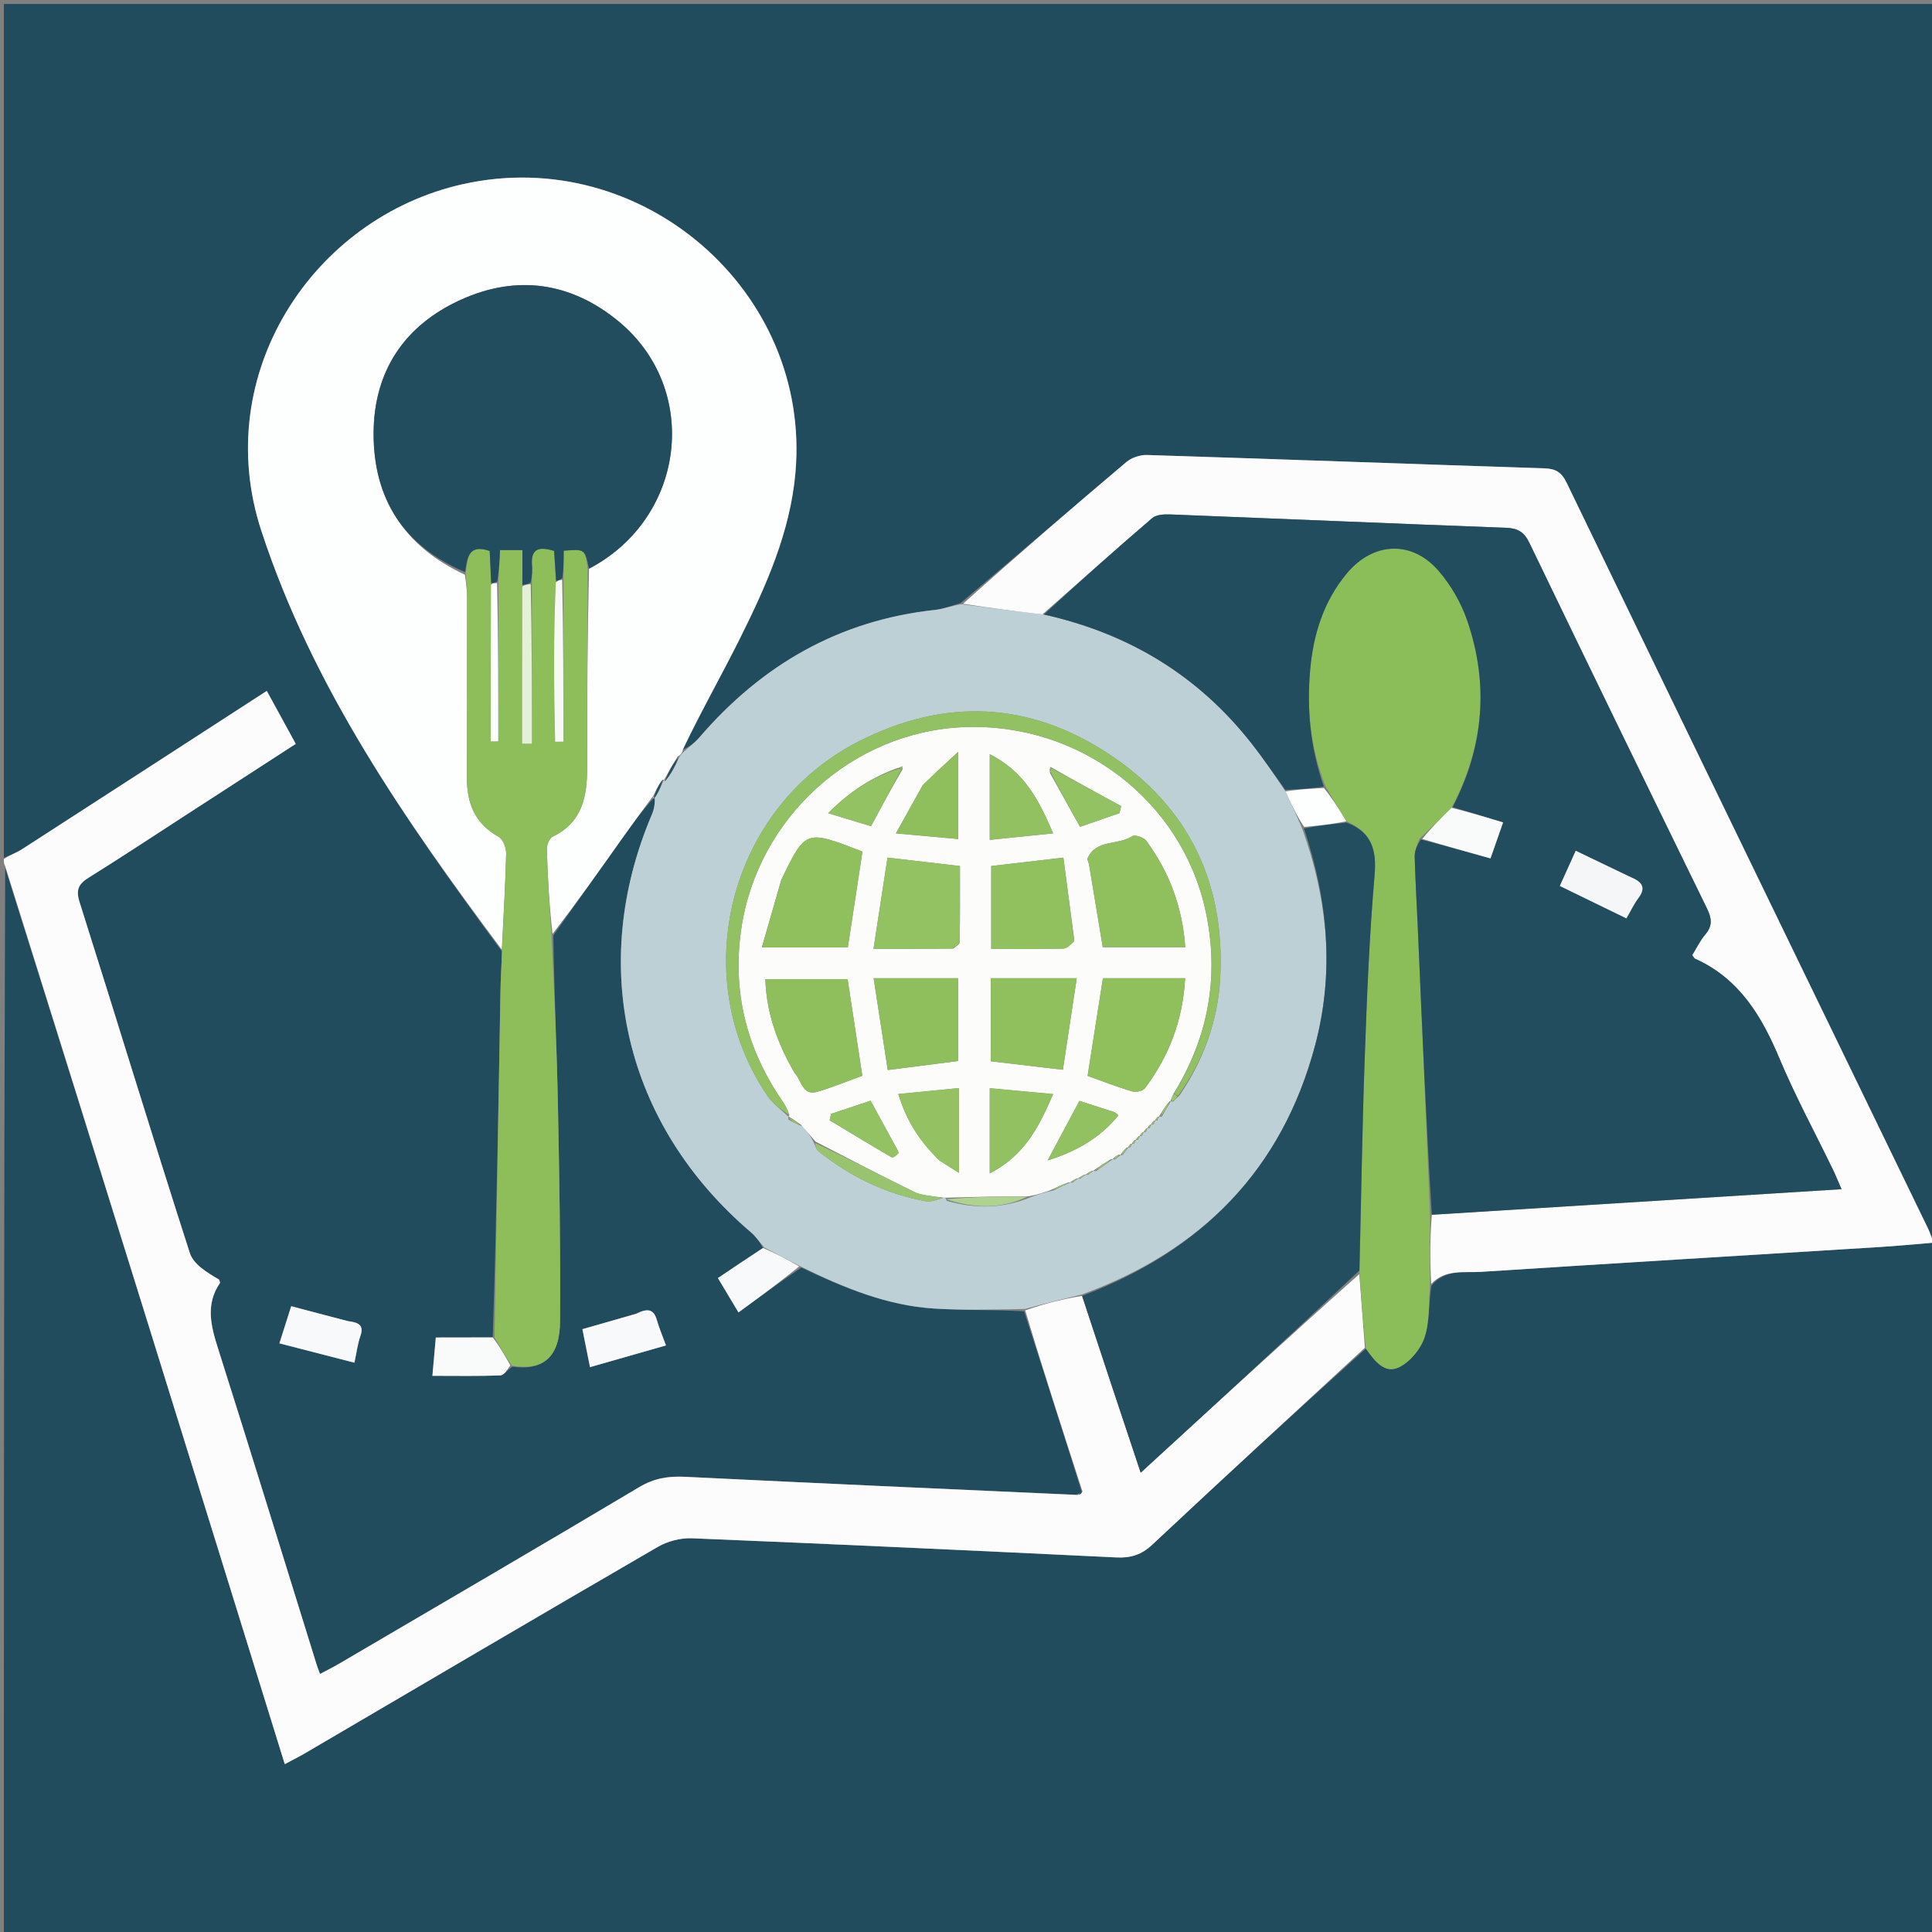 <svg version="1.1" id="Layer_1" xmlns="http://www.w3.org/2000/svg" xmlns:xlink="http://www.w3.org/1999/xlink" x="0px" y="0px"
	 width="100%" viewBox="0 0 500 500" enable-background="new 0 0 500 500" xml:space="preserve">
<rect x="0" y="0" width="500" height="500" fill="#808080" stroke="none"/>
<path fill="#214C5E" opacity="1" stroke="none" 
	d="
M1,222 
	C1,148.349 1,74.698 1,1.024 
	C167.615,1.024 334.23,1.024 500.922,1.024 
	C500.922,167.579 500.922,334.158 500.922,500.869 
	C334.457,500.869 167.914,500.869 1,500.869 
	C1,408.977 1,316.954 1.341,224.62 
	C25.634,301.555 49.586,378.799 73.699,456.562 
	C75.815,455.427 77.406,454.639 78.934,453.743 
	C109.356,435.915 139.74,418.021 170.243,400.332 
	C172.789,398.855 176.155,397.986 179.088,398.106 
	C215.712,399.604 252.328,401.301 288.94,403.065 
	C292.653,403.244 295.426,402.378 298.237,399.741 
	C316.465,382.644 334.881,365.747 353.492,349.013 
	C355.762,352.235 358.369,355.634 362.048,353.856 
	C364.901,352.477 367.65,349.169 368.666,346.125 
	C370.04,342.01 369.71,337.326 370.436,332.738 
	C374.057,328.373 378.908,329.436 383.22,329.158 
	C417.634,326.939 452.057,324.872 486.476,322.73 
	C491.005,322.448 495.525,322.006 500.427,321.607 
	C499.763,319.929 499.411,318.84 498.916,317.82 
	C467.734,253.509 436.522,189.211 405.409,124.867 
	C404.131,122.223 402.574,121.301 399.736,121.208 
	C365.429,120.09 331.127,118.833 296.819,117.751 
	C295.043,117.695 292.843,118.445 291.489,119.588 
	C277.237,131.618 263.117,143.805 248.597,156.077 
	C246.184,156.762 244.165,157.608 242.08,157.832 
	C217.192,160.498 197.155,172.057 180.996,190.853 
	C179.849,192.187 178.396,193.257 176.701,194.022 
	C181.354,184.234 186.623,174.99 191.371,165.485 
	C198.222,151.77 204.534,137.694 205.869,122.232 
	C209.927,75.223 165.923,37.339 119.757,47.668 
	C80.944,56.351 54.38,96.877 67.623,137.338 
	C80.85,177.751 104.745,212.132 129.909,246.233 
	C129.804,249.849 129.584,252.993 129.528,256.141 
	C128.997,286.124 128.494,316.108 127.518,346.117 
	C122.418,346.142 117.782,346.142 112.786,346.142 
	C112.51,349.252 112.24,352.295 111.905,356.065 
	C118.26,356.065 123.89,356.177 129.507,355.955 
	C130.447,355.918 131.33,354.436 132.651,353.702 
	C140.698,354.814 144.889,351.134 144.951,341.898 
	C145.077,323.139 144.762,304.373 144.385,285.614 
	C144.096,271.178 143.434,256.75 143.198,242.082 
	C149.362,233.482 155.251,225.108 161.173,216.757 
	C163.718,213.169 166.328,209.627 169.414,206.266 
	C169.534,207.882 169.309,209.365 168.74,210.702 
	C152.001,250.027 161.712,291.062 194.333,318.912 
	C195.645,320.032 196.641,321.522 197.471,322.969 
	C193.479,325.58 189.801,328.061 185.795,330.764 
	C187.467,333.557 189.113,336.307 191.117,339.655 
	C196.729,335.553 201.875,331.791 207.383,328.051 
	C218.516,333.345 229.575,337.865 241.685,338.645 
	C249.43,339.144 257.223,338.911 265.051,339.378 
	C270.121,355.164 275.133,370.578 279.937,386.092 
	C279.459,386.35 279.221,386.545 278.566,386.839 
	C244.501,385.35 210.882,383.839 177.269,382.196 
	C173.002,381.987 169.303,382.56 165.476,384.841 
	C139.614,400.248 113.607,415.41 87.639,430.639 
	C86.133,431.522 84.559,432.29 82.818,433.218 
	C82.412,432.109 82.165,431.512 81.974,430.898 
	C73.486,403.606 65.094,376.284 56.447,349.043 
	C54.584,343.174 53.128,337.633 56.911,332.053 
	C57.027,331.881 56.772,331.458 56.69,331.153 
	C53.599,329.339 50.07,327.218 49.121,324.267 
	C39.4,294.055 30.163,263.686 20.584,233.427 
	C19.541,230.132 20.42,228.711 23.062,227.065 
	C31.394,221.875 39.58,216.45 47.821,211.115 
	C57.298,204.979 66.775,198.841 76.542,192.516 
	C73.951,187.777 71.532,183.352 69.044,178.803 
	C47.582,192.697 26.642,206.27 5.671,219.793 
	C4.236,220.719 2.562,221.273 1,222 
M89.699,341.843 
	C85.054,340.611 80.409,339.379 75.362,338.04 
	C74.367,341.174 73.398,344.225 72.308,347.659 
	C79.068,349.402 85.265,351 91.725,352.666 
	C92.315,349.936 92.562,347.773 93.268,345.772 
	C94.279,342.91 92.766,342.242 89.699,341.843 
M164.386,340.07 
	C159.97,341.336 155.555,342.602 150.724,343.987 
	C151.351,347.119 151.946,350.099 152.689,353.815 
	C159.532,351.861 165.785,350.075 172.355,348.198 
	C171.399,345.568 170.557,343.621 169.987,341.598 
	C169.152,338.641 167.425,338.608 164.386,340.07 
z"/>
<path fill="#FCFCFD" opacity="1" stroke="none" 
	d="
M280.146,385.992 
	C275.133,370.578 270.121,355.164 265.332,339.13 
	C270.369,337.341 275.182,336.171 280.038,335.375 
	C285.079,350.742 290.078,365.734 295.212,381.133 
	C314.455,363.489 333.104,346.39 351.791,329.737 
	C352.298,336.384 352.767,342.585 353.236,348.785 
	C334.881,365.747 316.465,382.644 298.237,399.741 
	C295.426,402.378 292.653,403.244 288.94,403.065 
	C252.328,401.301 215.712,399.604 179.088,398.106 
	C176.155,397.986 172.789,398.855 170.243,400.332 
	C139.74,418.021 109.356,435.915 78.934,453.743 
	C77.406,454.639 75.815,455.427 73.699,456.562 
	C49.586,378.799 25.634,301.555 1.341,224.155 
	C1,223.556 1,223.111 1,222.333 
	C2.562,221.273 4.236,220.719 5.671,219.793 
	C26.642,206.27 47.582,192.697 69.044,178.803 
	C71.532,183.352 73.951,187.777 76.542,192.516 
	C66.775,198.841 57.298,204.979 47.821,211.115 
	C39.58,216.45 31.394,221.875 23.062,227.065 
	C20.42,228.711 19.541,230.132 20.584,233.427 
	C30.163,263.686 39.4,294.055 49.121,324.267 
	C50.07,327.218 53.599,329.339 56.69,331.153 
	C56.772,331.458 57.027,331.881 56.911,332.053 
	C53.128,337.633 54.584,343.174 56.447,349.043 
	C65.094,376.284 73.486,403.606 81.974,430.898 
	C82.165,431.512 82.412,432.109 82.818,433.218 
	C84.559,432.29 86.133,431.522 87.639,430.639 
	C113.607,415.41 139.614,400.248 165.476,384.841 
	C169.303,382.56 173.002,381.987 177.269,382.196 
	C210.882,383.839 244.501,385.35 278.889,386.892 
	C279.822,386.586 279.984,386.289 280.146,385.992 
z"/>
<path fill="#BDD0D5" opacity="1" stroke="none" 
	d="
M279.995,335.001 
	C275.182,336.171 270.369,337.341 265.275,338.758 
	C257.223,338.911 249.43,339.144 241.685,338.645 
	C229.575,337.865 218.516,333.345 207.209,327.757 
	C203.709,325.909 200.747,324.375 197.784,322.841 
	C196.641,321.522 195.645,320.032 194.333,318.912 
	C161.712,291.062 152.001,250.027 168.74,210.702 
	C169.309,209.365 169.534,207.882 169.441,206.328 
	C168.961,206.19 168.901,206.316 169.183,206.761 
	C170.243,205.443 171.022,203.681 171.799,201.879 
	C171.797,201.84 171.873,201.822 172.117,202.172 
	C173.542,200.452 174.724,198.381 175.724,196.117 
	C176.055,195.432 176.57,194.941 177.085,194.45 
	C178.396,193.257 179.849,192.187 180.996,190.853 
	C197.155,172.057 217.192,160.498 242.08,157.832 
	C244.165,157.608 246.184,156.762 248.882,156.375 
	C256.276,157.372 263.021,158.197 270.168,159.041 
	C292.246,163.957 310.16,174.899 323.921,192.424 
	C326.971,196.308 329.74,200.413 332.695,204.835 
	C334.182,208.18 335.611,211.105 337.003,214.415 
	C343.701,233.05 345.371,251.679 340.343,270.567 
	C331.773,302.766 310.967,323.69 279.995,335.001 
M299.526,289.945 
	C299.674,289.608 299.822,289.271 299.991,288.995 
	C299.991,288.995 299.934,288.966 300.654,288.999 
	C301.42,287.647 302.186,286.295 302.989,285.005 
	C302.989,285.005 302.938,284.953 303.535,285.127 
	C303.989,284.734 304.443,284.34 305.324,283.409 
	C311.531,274.235 315.209,264.054 315.794,253.077 
	C317.104,228.486 307.599,208.764 287.039,195.174 
	C266.28,181.454 244.307,180.595 222.153,191.917 
	C188.683,209.023 177.547,252.682 198.643,283.648 
	C200.039,285.698 202.253,287.192 204.021,288.996 
	C204.021,288.996 204.06,288.921 203.987,289.705 
	C205.011,290.284 206.034,290.863 207.67,291.482 
	C208.805,292.805 209.941,294.127 210.83,296.193 
	C211.128,296.766 211.284,297.515 211.745,297.885 
	C219.993,304.51 229.268,309.011 239.7,310.898 
	C241.108,311.153 242.712,310.325 244.49,309.924 
	C244.49,309.924 244.761,309.964 245.001,310.77 
	C252.174,312.81 259.268,312.913 266.892,309.776 
	C268.574,309.174 270.257,308.573 272.693,308.058 
	C274.131,307.351 275.568,306.644 277,306 
	C277,306 276.94,305.978 277.601,306.067 
	C278.071,305.692 278.542,305.317 279.004,305.007 
	C279.004,305.007 278.941,304.989 279.6,305.034 
	C280.072,304.671 280.543,304.307 281.005,304.008 
	C281.005,304.008 280.942,303.991 281.6,304.042 
	C282.068,303.673 282.536,303.305 282.999,302.999 
	C282.999,302.999 282.94,302.976 283.673,303.089 
	C285.107,302.036 286.541,300.984 287.997,299.992 
	C287.997,299.992 287.941,299.961 288.577,300.076 
	C289.048,299.691 289.519,299.305 289.988,298.986 
	C289.988,298.986 289.925,298.966 290.58,298.898 
	C291.042,298.243 291.505,297.589 291.995,296.991 
	C291.995,296.991 291.934,296.972 292.526,296.942 
	C292.674,296.606 292.821,296.271 292.994,295.993 
	C292.994,295.993 292.935,295.968 293.535,295.955 
	C293.684,295.615 293.833,295.275 293.996,294.996 
	C293.996,294.996 293.936,294.983 294.532,294.952 
	C294.683,294.613 294.834,294.275 294.997,293.997 
	C294.997,293.997 294.936,293.984 295.536,293.958 
	C295.685,293.618 295.834,293.277 295.996,292.996 
	C295.996,292.996 295.936,292.983 296.538,292.963 
	C296.686,292.621 296.834,292.278 296.996,291.996 
	C296.996,291.996 296.936,291.983 297.537,291.963 
	C297.685,291.62 297.832,291.278 297.995,290.995 
	C297.995,290.995 297.936,290.98 298.537,290.97 
	C298.681,290.625 298.825,290.28 298.993,289.994 
	C298.993,289.994 298.934,289.97 299.526,289.945 
z"/>
<path fill="#FDFEFE" opacity="1" stroke="none" 
	d="
M176.701,194.022 
	C176.57,194.941 176.055,195.432 175.405,195.775 
	C174.137,197.691 173.005,199.757 171.873,201.822 
	C171.873,201.822 171.797,201.84 171.433,201.807 
	C170.347,203.288 169.624,204.802 168.901,206.316 
	C168.901,206.316 168.961,206.19 168.935,206.127 
	C166.328,209.627 163.718,213.169 161.173,216.757 
	C155.251,225.108 149.362,233.482 142.987,241.7 
	C142.157,234.269 141.728,226.986 141.52,219.696 
	C141.489,218.614 142.219,216.915 143.08,216.498 
	C150.776,212.773 151.964,206.037 151.955,198.527 
	C151.936,181.441 152.042,164.355 152.44,147.18 
	C177.53,134.015 181.418,100.637 159.968,83.065 
	C147.727,73.038 133.746,71.012 119.279,77.57 
	C104.63,84.211 96.709,96.091 96.686,112.226 
	C96.662,129.068 104.527,141.393 120.318,148.738 
	C120.624,150.893 120.874,152.695 120.876,154.498 
	C120.893,170.088 120.891,185.679 120.839,201.269 
	C120.816,207.89 122.91,213.186 129.068,216.577 
	C130.199,217.2 131.034,219.448 130.998,220.922 
	C130.792,229.206 130.278,237.484 129.869,245.763 
	C104.745,212.132 80.85,177.751 67.623,137.338 
	C54.38,96.877 80.944,56.351 119.757,47.668 
	C165.923,37.339 209.927,75.223 205.869,122.232 
	C204.534,137.694 198.222,151.77 191.371,165.485 
	C186.623,174.99 181.354,184.234 176.701,194.022 
z"/>
<path fill="#FCFCFD" opacity="1" stroke="none" 
	d="
M269.766,159.023 
	C263.021,158.197 256.276,157.372 249.246,156.248 
	C263.117,143.805 277.237,131.618 291.489,119.588 
	C292.843,118.445 295.043,117.695 296.819,117.751 
	C331.127,118.833 365.429,120.09 399.736,121.208 
	C402.574,121.301 404.131,122.223 405.409,124.867 
	C436.522,189.211 467.734,253.509 498.916,317.82 
	C499.411,318.84 499.763,319.929 500.427,321.607 
	C495.525,322.006 491.005,322.448 486.476,322.73 
	C452.057,324.872 417.634,326.939 383.22,329.158 
	C378.908,329.436 374.057,328.373 370.398,332.278 
	C370.058,326.119 370.081,320.271 370.557,314.379 
	C405.999,312.154 440.987,309.973 476.584,307.754 
	C475.657,305.634 475.06,304.134 474.358,302.686 
	C469.722,293.114 464.633,283.734 460.526,273.941 
	C455.902,262.913 450.102,253.245 438.692,248.117 
	C438.427,247.998 438.276,247.623 437.935,247.197 
	C439.031,245.432 439.969,243.442 441.344,241.824 
	C443.267,239.561 442.989,237.609 441.755,235.084 
	C426.351,203.583 411.018,172.046 395.791,140.458 
	C394.442,137.66 392.783,136.704 389.739,136.591 
	C360.772,135.514 331.812,134.261 302.847,133.134 
	C301.287,133.074 299.254,133.175 298.196,134.081 
	C288.623,142.283 279.219,150.682 269.766,159.023 
z"/>
<path fill="#8BBD58" opacity="1" stroke="none" 
	d="
M370.103,314.423 
	C370.081,320.271 370.058,326.119 370.073,332.426 
	C369.71,337.326 370.04,342.01 368.666,346.125 
	C367.65,349.169 364.901,352.477 362.048,353.856 
	C358.369,355.634 355.762,352.235 353.492,349.013 
	C352.767,342.585 352.298,336.384 351.846,329.254 
	C352.281,310.343 352.529,292.356 353.17,274.383 
	C353.739,258.411 354.364,242.422 355.74,226.508 
	C356.319,219.809 354.902,215.342 348.419,212.546 
	C346.571,209.434 344.833,206.666 343.058,203.521 
	C339.085,193.518 338.159,183.445 339.084,173.229 
	C339.906,164.14 342.565,155.59 348.545,148.412 
	C355.355,140.237 365.354,139.708 372.296,147.728 
	C375.481,151.408 378.116,155.955 379.701,160.557 
	C385.397,177.097 384.011,193.302 375.66,209.064 
	C372.838,211.798 370.296,214.348 367.379,217.048 
	C366.692,218.724 366.076,220.261 366.119,221.778 
	C366.309,228.422 366.712,235.059 366.998,241.701 
	C368.042,265.941 369.069,290.183 370.103,314.423 
z"/>
<path fill="#8DBE5A" opacity="1" stroke="none" 
	d="
M152.098,147.269 
	C152.042,164.355 151.936,181.441 151.955,198.527 
	C151.964,206.037 150.776,212.773 143.08,216.498 
	C142.219,216.915 141.489,218.614 141.52,219.696 
	C141.728,226.986 142.157,234.269 142.726,241.937 
	C143.434,256.75 144.096,271.178 144.385,285.614 
	C144.762,304.373 145.077,323.139 144.951,341.898 
	C144.889,351.134 140.698,354.814 132.495,353.43 
	C130.612,350.749 129.297,348.421 127.983,346.092 
	C128.494,316.108 128.997,286.124 129.528,256.141 
	C129.584,252.993 129.804,249.849 129.909,246.233 
	C130.278,237.484 130.792,229.206 130.998,220.922 
	C131.034,219.448 130.199,217.2 129.068,216.577 
	C122.91,213.186 120.816,207.89 120.839,201.269 
	C120.891,185.679 120.893,170.088 120.876,154.498 
	C120.874,152.695 120.624,150.893 120.533,148.403 
	C120.961,144.264 121.255,140.714 126.734,142.595 
	C126.861,145.282 126.994,148.068 127.065,151.33 
	C127.003,165.161 127.003,178.518 127.003,191.874 
	C127.652,191.867 128.301,191.859 128.95,191.852 
	C128.95,178.221 128.95,164.59 129.002,150.514 
	C129.17,147.516 129.287,144.963 129.407,142.355 
	C131.461,142.355 133.005,142.355 135.204,142.355 
	C135.204,145.56 135.204,148.456 135.161,151.795 
	C135.118,165.648 135.118,179.057 135.118,192.465 
	C135.964,192.464 136.81,192.463 137.657,192.461 
	C137.657,178.7 137.657,164.939 137.662,150.712 
	C137.68,148.937 137.799,147.619 137.688,146.321 
	C137.308,141.881 139.583,141.402 143.399,142.581 
	C143.575,145.167 143.75,147.746 143.849,150.706 
	C143.205,164.728 143.358,178.348 143.664,191.964 
	C144.378,191.956 145.091,191.948 145.805,191.94 
	C145.805,177.964 145.805,163.989 145.846,149.57 
	C145.886,146.904 145.886,144.681 145.886,142.525 
	C151.366,142.072 151.366,142.072 152.098,147.269 
z"/>
<path fill="#F7F9FA" opacity="1" stroke="none" 
	d="
M90.089,341.911 
	C92.766,342.242 94.279,342.91 93.268,345.772 
	C92.562,347.773 92.315,349.936 91.725,352.666 
	C85.265,351 79.068,349.402 72.308,347.659 
	C73.398,344.225 74.367,341.174 75.362,338.04 
	C80.409,339.379 85.054,340.611 90.089,341.911 
z"/>
<path fill="#F7F9FA" opacity="1" stroke="none" 
	d="
M164.772,339.963 
	C167.425,338.608 169.152,338.641 169.987,341.598 
	C170.557,343.621 171.399,345.568 172.355,348.198 
	C165.785,350.075 159.532,351.861 152.689,353.815 
	C151.946,350.099 151.351,347.119 150.724,343.987 
	C155.555,342.602 159.97,341.336 164.772,339.963 
z"/>
<path fill="#F7F9FA" opacity="1" stroke="none" 
	d="
M197.471,322.969 
	C200.747,324.375 203.709,325.909 206.847,327.736 
	C201.875,331.791 196.729,335.553 191.117,339.655 
	C189.113,336.307 187.467,333.557 185.795,330.764 
	C189.801,328.061 193.479,325.58 197.471,322.969 
z"/>
<path fill="#F9FBFA" opacity="1" stroke="none" 
	d="
M127.518,346.117 
	C129.297,348.421 130.612,350.749 132.082,353.35 
	C131.33,354.436 130.447,355.918 129.507,355.955 
	C123.89,356.177 118.26,356.065 111.905,356.065 
	C112.24,352.295 112.51,349.252 112.786,346.142 
	C117.782,346.142 122.418,346.142 127.518,346.117 
z"/>
<path fill="#254F61" opacity="1" stroke="none" 
	d="
M279.937,386.092 
	C279.984,386.289 279.822,386.586 279.337,386.83 
	C279.221,386.545 279.459,386.35 279.937,386.092 
z"/>
<path fill="#234E5F" opacity="1" stroke="none" 
	d="
M348.529,212.89 
	C354.902,215.342 356.319,219.809 355.74,226.508 
	C354.364,242.422 353.739,258.411 353.17,274.383 
	C352.529,292.356 352.281,310.343 351.808,328.807 
	C333.104,346.39 314.455,363.489 295.212,381.133 
	C290.078,365.734 285.079,350.742 280.038,335.375 
	C310.967,323.69 331.773,302.766 340.343,270.567 
	C345.371,251.679 343.701,233.05 337.459,214.402 
	C341.478,213.632 345.004,213.261 348.529,212.89 
z"/>
<path fill="#224D5F" opacity="1" stroke="none" 
	d="
M375.94,208.88 
	C384.011,193.302 385.397,177.097 379.701,160.557 
	C378.116,155.955 375.481,151.408 372.296,147.728 
	C365.354,139.708 355.355,140.237 348.545,148.412 
	C342.565,155.59 339.906,164.14 339.084,173.229 
	C338.159,183.445 339.085,193.518 342.604,203.565 
	C339.003,204.13 335.821,204.273 332.638,204.416 
	C329.74,200.413 326.971,196.308 323.921,192.424 
	C310.16,174.899 292.246,163.957 270.168,159.041 
	C279.219,150.682 288.623,142.283 298.196,134.081 
	C299.254,133.175 301.287,133.074 302.847,133.134 
	C331.812,134.261 360.772,135.514 389.739,136.591 
	C392.783,136.704 394.442,137.66 395.791,140.458 
	C411.018,172.046 426.351,203.583 441.755,235.084 
	C442.989,237.609 443.267,239.561 441.344,241.824 
	C439.969,243.442 439.031,245.432 437.935,247.197 
	C438.276,247.623 438.427,247.998 438.692,248.117 
	C450.102,253.245 455.902,262.913 460.526,273.941 
	C464.633,283.734 469.722,293.114 474.358,302.686 
	C475.06,304.134 475.657,305.634 476.584,307.754 
	C440.987,309.973 405.999,312.154 370.557,314.379 
	C369.069,290.183 368.042,265.941 366.998,241.701 
	C366.712,235.059 366.309,228.422 366.119,221.778 
	C366.076,220.261 366.692,218.724 367.711,217.262 
	C374.095,218.909 379.771,220.492 385.74,222.155 
	C386.843,219.001 387.851,216.119 388.997,212.842 
	C384.405,211.449 380.172,210.164 375.94,208.88 
M421.733,226.878 
	C417.163,224.682 412.593,222.486 407.798,220.182 
	C406.261,223.584 405,226.377 403.686,229.284 
	C409.652,232.189 415.121,234.853 420.909,237.672 
	C422.002,235.797 422.841,233.985 424.015,232.425 
	C425.973,229.822 425.147,228.275 421.733,226.878 
z"/>
<path fill="#FCFDFB" opacity="1" stroke="none" 
	d="
M271.939,307.971 
	C270.257,308.573 268.574,309.174 266.273,309.582 
	C258.69,309.58 251.725,309.772 244.761,309.964 
	C244.761,309.964 244.49,309.924 243.936,309.935 
	C241.105,309.475 238.613,309.446 236.588,308.459 
	C228.009,304.277 219.568,299.812 211.076,295.45 
	C209.941,294.127 208.805,292.805 207.289,291.089 
	C205.959,290.105 205.009,289.513 204.06,288.921 
	C204.06,288.921 204.021,288.996 204.281,288.651 
	C203.851,287.177 203.21,286.013 202.462,284.922 
	C193.221,271.446 189.464,256.712 191.838,240.42 
	C196.036,211.617 220.591,189.311 249.551,188.175 
	C279.351,187.005 305.868,207.093 312.031,235.875 
	C315.597,252.526 312.814,268.284 303.703,283.083 
	C303.287,283.831 303.112,284.392 302.938,284.953 
	C302.938,284.953 302.989,285.005 302.647,285.054 
	C301.515,286.39 300.724,287.678 299.934,288.966 
	C299.934,288.966 299.991,288.995 299.695,288.994 
	C299.244,289.319 299.089,289.644 298.934,289.97 
	C298.934,289.97 298.993,289.994 298.702,290 
	C298.253,290.331 298.094,290.655 297.936,290.98 
	C297.936,290.98 297.995,290.995 297.719,291.027 
	C297.274,291.366 297.105,291.674 296.936,291.983 
	C296.936,291.983 296.996,291.996 296.721,292.027 
	C296.276,292.366 296.106,292.674 295.936,292.983 
	C295.936,292.983 295.996,292.996 295.721,293.027 
	C295.275,293.366 295.106,293.675 294.936,293.984 
	C294.936,293.984 294.997,293.997 294.722,294.027 
	C294.277,294.366 294.106,294.674 293.936,294.983 
	C293.936,294.983 293.996,294.996 293.713,295.016 
	C293.265,295.347 293.1,295.658 292.935,295.968 
	C292.935,295.968 292.994,295.993 292.696,295.994 
	C292.244,296.32 292.089,296.646 291.934,296.972 
	C291.934,296.972 291.995,296.991 291.634,296.976 
	C290.824,297.629 290.375,298.298 289.925,298.966 
	C289.925,298.966 289.988,298.986 289.68,298.78 
	C288.895,299.036 288.418,299.498 287.941,299.961 
	C287.941,299.961 287.997,299.992 287.642,299.96 
	C285.839,300.943 284.389,301.959 282.94,302.976 
	C282.94,302.976 282.999,302.999 282.695,302.969 
	C281.908,303.29 281.425,303.64 280.942,303.991 
	C280.942,303.991 281.005,304.008 280.704,303.994 
	C279.916,304.317 279.428,304.653 278.941,304.989 
	C278.941,304.989 279.004,305.007 278.695,304.976 
	C277.904,305.29 277.422,305.634 276.94,305.978 
	C276.94,305.978 277,306 276.642,305.966 
	C274.836,306.611 273.388,307.291 271.939,307.971 
M232.072,198.851 
	C225.504,201.241 219.813,204.887 214.328,210.462 
	C218.789,211.811 222.203,212.844 225.416,213.816 
	C228.224,208.59 230.735,203.916 233.624,199.001 
	C233.57,198.757 233.516,198.513 233.462,198.27 
	C233.243,198.444 233.023,198.619 232.072,198.851 
M271.893,198.488 
	C271.742,198.818 271.59,199.147 271.758,200.091 
	C274.311,204.663 276.863,209.235 279.515,213.984 
	C283.079,212.748 286.399,211.597 289.719,210.445 
	C289.864,209.836 290.008,209.227 290.153,208.619 
	C284.152,205.357 278.151,202.095 271.893,198.488 
M281.888,223.902 
	C283.048,230.928 284.207,237.954 285.393,245.138 
	C292.401,245.138 299.422,245.138 306.742,245.138 
	C306.02,234.639 302.559,225.636 296.647,217.585 
	C296.005,216.709 293.688,215.946 293.003,216.405 
	C289.37,218.846 283.653,217.102 281.439,222.181 
	C281.338,222.414 281.605,222.807 281.888,223.902 
M202.166,227.765 
	C200.543,233.423 198.921,239.082 197.169,245.189 
	C205.537,245.189 212.596,245.189 219.418,245.189 
	C220.722,236.635 221.962,228.493 223.196,220.398 
	C208.498,214.687 208.498,214.687 202.166,227.765 
M297.439,253.163 
	C293.359,253.163 289.279,253.163 285.438,253.163 
	C284.026,262.157 282.749,270.297 281.47,278.44 
	C285.409,279.847 289.12,281.308 292.928,282.437 
	C293.919,282.731 295.749,282.389 296.293,281.664 
	C302.493,273.391 306.127,264.142 306.708,253.163 
	C303.667,253.163 301.035,253.163 297.439,253.163 
M205.702,277.773 
	C207.497,279.583 207.607,283.705 211.57,282.539 
	C215.514,281.379 219.33,279.789 223.168,278.4 
	C221.875,269.915 220.633,261.763 219.361,253.42 
	C212.372,253.42 205.444,253.42 198.073,253.42 
	C198.359,262.2 201.141,269.876 205.702,277.773 
M246.758,245.485 
	C247.317,244.959 248.355,244.442 248.364,243.907 
	C248.476,237.346 248.437,230.781 248.437,224.126 
	C242.067,223.386 236.342,222.721 229.69,221.948 
	C228.497,229.714 227.335,237.274 226.062,245.564 
	C233.344,245.564 239.611,245.564 246.758,245.485 
M278.016,243.208 
	C277.09,236.217 276.164,229.225 275.201,221.953 
	C268.349,222.751 262.495,223.432 256.53,224.127 
	C256.53,231.303 256.53,238.154 256.53,245.559 
	C263,245.559 269.102,245.621 275.201,245.494 
	C276.139,245.474 277.059,244.584 278.016,243.208 
M262.649,253.156 
	C260.582,253.156 258.516,253.156 256.425,253.156 
	C256.425,260.883 256.425,267.655 256.425,274.653 
	C262.525,275.373 268.387,276.065 275.072,276.854 
	C276.262,269 277.41,261.429 278.663,253.157 
	C272.857,253.157 268.235,253.157 262.649,253.156 
M233.602,253.165 
	C231.488,253.165 229.374,253.165 226.096,253.165 
	C227.399,261.627 228.579,269.29 229.753,276.917 
	C236.685,276.03 242.399,275.3 247.945,274.59 
	C247.945,267.323 247.945,260.453 247.945,253.165 
	C243.171,253.165 238.873,253.165 233.602,253.165 
M243.21,300.397 
	C244.665,301.316 246.12,302.234 248.167,303.526 
	C248.167,295.811 248.167,289.017 248.167,281.592 
	C242.823,282.115 237.965,282.591 232.475,283.129 
	C234.597,290.05 237.987,295.357 243.21,300.397 
M256.147,205.546 
	C256.147,209.288 256.147,213.031 256.147,217.355 
	C261.953,216.759 266.833,216.258 272.557,215.671 
	C268.876,207.166 265.28,199.821 256.147,195.184 
	C256.147,199.06 256.147,201.821 256.147,205.546 
M256.147,288.615 
	C256.147,293.317 256.147,298.018 256.147,303.687 
	C265.311,298.913 268.882,291.564 272.548,283.149 
	C266.665,282.601 261.778,282.145 256.147,281.621 
	C256.147,284.11 256.147,285.883 256.147,288.615 
M238.736,203.314 
	C236.621,207.119 234.505,210.925 231.864,215.676 
	C238.098,216.243 243.028,216.69 247.989,217.141 
	C247.989,209.599 247.989,202.957 247.989,194.564 
	C244.308,197.957 241.726,200.337 238.736,203.314 
M232.502,298.028 
	C230.136,293.698 227.769,289.367 225.305,284.857 
	C221.765,286.041 218.428,287.158 215.09,288.275 
	C214.966,288.826 214.842,289.377 214.719,289.928 
	C220.055,293.142 225.372,296.39 230.766,299.504 
	C231.159,299.73 232.111,298.985 232.502,298.028 
M288.259,287.767 
	C285.295,286.815 282.331,285.862 279.353,284.906 
	C276.597,290.071 274.044,294.856 271.127,300.322 
	C278.638,297.966 284.722,294.455 289.427,288.689 
	C289.467,288.64 289.093,288.253 288.259,287.767 
z"/>
<path fill="#92C163" opacity="1" stroke="none" 
	d="
M303.944,282.896 
	C312.814,268.284 315.597,252.526 312.031,235.875 
	C305.868,207.093 279.351,187.005 249.551,188.175 
	C220.591,189.311 196.036,211.617 191.838,240.42 
	C189.464,256.712 193.221,271.446 202.462,284.922 
	C203.21,286.013 203.851,287.177 204.315,288.625 
	C202.253,287.192 200.039,285.698 198.643,283.648 
	C177.547,252.682 188.683,209.023 222.153,191.917 
	C244.307,180.595 266.28,181.454 287.039,195.174 
	C307.599,208.764 317.104,228.486 315.794,253.077 
	C315.209,264.054 311.531,274.235 304.926,283.528 
	C304.3,283.423 304.105,283.172 303.944,282.896 
z"/>
<path fill="#FDFEFE" opacity="1" stroke="none" 
	d="
M332.695,204.835 
	C335.821,204.273 339.003,204.13 342.64,203.942 
	C344.833,206.666 346.571,209.434 348.419,212.546 
	C345.004,213.261 341.478,213.632 337.496,214.016 
	C335.611,211.105 334.182,208.18 332.695,204.835 
z"/>
<path fill="#97C46C" opacity="1" stroke="none" 
	d="
M210.953,295.821 
	C219.568,299.812 228.009,304.277 236.588,308.459 
	C238.613,309.446 241.105,309.475 243.804,309.972 
	C242.712,310.325 241.108,311.153 239.7,310.898 
	C229.268,309.011 219.993,304.51 211.745,297.885 
	C211.284,297.515 211.128,296.766 210.953,295.821 
z"/>
<path fill="#B0D291" opacity="1" stroke="none" 
	d="
M244.881,310.367 
	C251.725,309.772 258.69,309.58 265.945,309.649 
	C259.268,312.913 252.174,312.81 244.881,310.367 
z"/>
<path fill="#265062" opacity="1" stroke="none" 
	d="
M172.117,202.172 
	C173.005,199.757 174.137,197.691 175.588,195.968 
	C174.724,198.381 173.542,200.452 172.117,202.172 
z"/>
<path fill="#97C46C" opacity="1" stroke="none" 
	d="
M283.307,303.032 
	C284.389,301.959 285.839,300.943 287.631,299.93 
	C286.541,300.984 285.107,302.036 283.307,303.032 
z"/>
<path fill="#265062" opacity="1" stroke="none" 
	d="
M169.183,206.761 
	C169.624,204.802 170.347,203.288 171.435,201.846 
	C171.022,203.681 170.243,205.443 169.183,206.761 
z"/>
<path fill="#97C46C" opacity="1" stroke="none" 
	d="
M300.294,288.982 
	C300.724,287.678 301.515,286.39 302.629,285.023 
	C302.186,286.295 301.42,287.647 300.294,288.982 
z"/>
<path fill="#97C46C" opacity="1" stroke="none" 
	d="
M272.316,308.014 
	C273.388,307.291 274.836,306.611 276.645,305.934 
	C275.568,306.644 274.131,307.351 272.316,308.014 
z"/>
<path fill="#92C163" opacity="1" stroke="none" 
	d="
M204.023,289.313 
	C205.009,289.513 205.959,290.105 206.983,291.069 
	C206.034,290.863 205.011,290.284 204.023,289.313 
z"/>
<path fill="#97C46C" opacity="1" stroke="none" 
	d="
M290.252,298.932 
	C290.375,298.298 290.824,297.629 291.621,296.947 
	C291.505,297.589 291.042,298.243 290.252,298.932 
z"/>
<path fill="#97C46C" opacity="1" stroke="none" 
	d="
M303.703,283.083 
	C304.105,283.172 304.3,283.423 304.712,283.797 
	C304.443,284.34 303.989,284.734 303.236,285.04 
	C303.112,284.392 303.287,283.831 303.703,283.083 
z"/>
<path fill="#97C46C" opacity="1" stroke="none" 
	d="
M288.259,300.018 
	C288.418,299.498 288.895,299.036 289.681,298.747 
	C289.519,299.305 289.048,299.691 288.259,300.018 
z"/>
<path fill="#97C46C" opacity="1" stroke="none" 
	d="
M281.271,304.016 
	C281.425,303.64 281.908,303.29 282.698,302.938 
	C282.536,303.305 282.068,303.673 281.271,304.016 
z"/>
<path fill="#97C46C" opacity="1" stroke="none" 
	d="
M279.271,305.012 
	C279.428,304.653 279.916,304.317 280.709,303.962 
	C280.543,304.307 280.072,304.671 279.271,305.012 
z"/>
<path fill="#97C46C" opacity="1" stroke="none" 
	d="
M277.271,306.023 
	C277.422,305.634 277.904,305.29 278.699,304.944 
	C278.542,305.317 278.071,305.692 277.271,306.023 
z"/>
<path fill="#97C46C" opacity="1" stroke="none" 
	d="
M292.23,296.957 
	C292.089,296.646 292.244,296.32 292.684,295.965 
	C292.821,296.271 292.674,296.606 292.23,296.957 
z"/>
<path fill="#97C46C" opacity="1" stroke="none" 
	d="
M293.235,295.962 
	C293.1,295.658 293.265,295.347 293.706,294.986 
	C293.833,295.275 293.684,295.615 293.235,295.962 
z"/>
<path fill="#97C46C" opacity="1" stroke="none" 
	d="
M294.234,294.967 
	C294.106,294.674 294.277,294.366 294.716,293.997 
	C294.834,294.275 294.683,294.613 294.234,294.967 
z"/>
<path fill="#97C46C" opacity="1" stroke="none" 
	d="
M295.236,293.971 
	C295.106,293.675 295.275,293.366 295.714,292.997 
	C295.834,293.277 295.685,293.618 295.236,293.971 
z"/>
<path fill="#97C46C" opacity="1" stroke="none" 
	d="
M296.237,292.973 
	C296.106,292.674 296.276,292.366 296.714,291.997 
	C296.834,292.278 296.686,292.621 296.237,292.973 
z"/>
<path fill="#97C46C" opacity="1" stroke="none" 
	d="
M297.237,291.973 
	C297.105,291.674 297.274,291.366 297.712,290.997 
	C297.832,291.278 297.685,291.62 297.237,291.973 
z"/>
<path fill="#97C46C" opacity="1" stroke="none" 
	d="
M298.236,290.975 
	C298.094,290.655 298.253,290.331 298.69,289.971 
	C298.825,290.28 298.681,290.625 298.236,290.975 
z"/>
<path fill="#97C46C" opacity="1" stroke="none" 
	d="
M299.23,289.958 
	C299.089,289.644 299.244,289.319 299.685,288.964 
	C299.822,289.271 299.674,289.608 299.23,289.958 
z"/>
<path fill="#224D5F" opacity="1" stroke="none" 
	d="
M135.204,151.352 
	C135.204,148.456 135.204,145.56 135.204,142.355 
	C133.005,142.355 131.461,142.355 129.407,142.355 
	C129.287,144.963 129.17,147.516 128.698,150.498 
	C127.937,150.903 127.532,150.879 127.127,150.854 
	C126.994,148.068 126.861,145.282 126.734,142.595 
	C121.255,140.714 120.961,144.264 120.361,148.05 
	C104.527,141.393 96.662,129.068 96.686,112.226 
	C96.709,96.091 104.63,84.211 119.279,77.57 
	C133.746,71.012 147.727,73.038 159.968,83.065 
	C181.418,100.637 177.53,134.015 152.44,147.18 
	C151.366,142.072 151.366,142.072 145.886,142.525 
	C145.886,144.681 145.886,146.904 145.531,149.603 
	C144.759,150.161 144.342,150.243 143.925,150.325 
	C143.75,147.746 143.575,145.167 143.399,142.581 
	C139.583,141.402 137.308,141.881 137.688,146.321 
	C137.799,147.619 137.68,148.937 137.358,150.729 
	C136.435,151.259 135.819,151.305 135.204,151.352 
z"/>
<path fill="#F9FBFA" opacity="1" stroke="none" 
	d="
M375.66,209.064 
	C380.172,210.164 384.405,211.449 388.997,212.842 
	C387.851,216.119 386.843,219.001 385.74,222.155 
	C379.771,220.492 374.095,218.909 368.086,217.113 
	C370.296,214.348 372.838,211.798 375.66,209.064 
z"/>
<path fill="#E4F0D8" opacity="1" stroke="none" 
	d="
M135.161,151.795 
	C135.819,151.305 136.435,151.259 137.353,151.195 
	C137.657,164.939 137.657,178.7 137.657,192.461 
	C136.81,192.463 135.964,192.464 135.118,192.465 
	C135.118,179.057 135.118,165.648 135.161,151.795 
z"/>
<path fill="#F6FAF2" opacity="1" stroke="none" 
	d="
M143.849,150.706 
	C144.342,150.243 144.759,150.161 145.491,150.046 
	C145.805,163.989 145.805,177.964 145.805,191.94 
	C145.091,191.948 144.378,191.956 143.664,191.964 
	C143.358,178.348 143.205,164.728 143.849,150.706 
z"/>
<path fill="#FDFEFE" opacity="1" stroke="none" 
	d="
M127.065,151.33 
	C127.532,150.879 127.937,150.903 128.646,150.943 
	C128.95,164.59 128.95,178.221 128.95,191.852 
	C128.301,191.859 127.652,191.867 127.003,191.874 
	C127.003,178.518 127.003,165.161 127.065,151.33 
z"/>
<path fill="#F4F6F7" opacity="1" stroke="none" 
	d="
M422.081,227.039 
	C425.147,228.275 425.973,229.822 424.015,232.425 
	C422.841,233.985 422.002,235.797 420.909,237.672 
	C415.121,234.853 409.652,232.189 403.686,229.284 
	C405,226.377 406.261,223.584 407.798,220.182 
	C412.593,222.486 417.163,224.682 422.081,227.039 
z"/>
<path fill="#8FC05D" opacity="1" stroke="none" 
	d="
M281.794,223.514 
	C281.605,222.807 281.338,222.414 281.439,222.181 
	C283.653,217.102 289.37,218.846 293.003,216.405 
	C293.688,215.946 296.005,216.709 296.647,217.585 
	C302.559,225.636 306.02,234.639 306.742,245.138 
	C299.422,245.138 292.401,245.138 285.393,245.138 
	C284.207,237.954 283.048,230.928 281.794,223.514 
z"/>
<path fill="#90C05D" opacity="1" stroke="none" 
	d="
M202.332,227.423 
	C208.498,214.687 208.498,214.687 223.196,220.398 
	C221.962,228.493 220.722,236.635 219.418,245.189 
	C212.596,245.189 205.537,245.189 197.169,245.189 
	C198.921,239.082 200.543,233.423 202.332,227.423 
z"/>
<path fill="#8FC05C" opacity="1" stroke="none" 
	d="
M297.921,253.163 
	C301.035,253.163 303.667,253.163 306.708,253.163 
	C306.127,264.142 302.493,273.391 296.293,281.664 
	C295.749,282.389 293.919,282.731 292.928,282.437 
	C289.12,281.308 285.409,279.847 281.47,278.44 
	C282.749,270.297 284.026,262.157 285.438,253.163 
	C289.279,253.163 293.359,253.163 297.921,253.163 
z"/>
<path fill="#8FBF5C" opacity="1" stroke="none" 
	d="
M205.494,277.466 
	C201.141,269.876 198.359,262.2 198.073,253.42 
	C205.444,253.42 212.372,253.42 219.361,253.42 
	C220.633,261.763 221.875,269.915 223.168,278.4 
	C219.33,279.789 215.514,281.379 211.57,282.539 
	C207.607,283.705 207.497,279.583 205.494,277.466 
z"/>
<path fill="#92C261" opacity="1" stroke="none" 
	d="
M246.317,245.525 
	C239.611,245.564 233.344,245.564 226.062,245.564 
	C227.335,237.274 228.497,229.714 229.69,221.948 
	C236.342,222.721 242.067,223.386 248.437,224.126 
	C248.437,230.781 248.476,237.346 248.364,243.907 
	C248.355,244.442 247.317,244.959 246.317,245.525 
z"/>
<path fill="#91C15F" opacity="1" stroke="none" 
	d="
M278.002,243.652 
	C277.059,244.584 276.139,245.474 275.201,245.494 
	C269.102,245.621 263,245.559 256.53,245.559 
	C256.53,238.154 256.53,231.303 256.53,224.127 
	C262.495,223.432 268.349,222.751 275.201,221.953 
	C276.164,229.225 277.09,236.217 278.002,243.652 
z"/>
<path fill="#90C05E" opacity="1" stroke="none" 
	d="
M263.131,253.157 
	C268.235,253.157 272.857,253.157 278.663,253.157 
	C277.41,261.429 276.262,269 275.072,276.854 
	C268.387,276.065 262.525,275.373 256.425,274.653 
	C256.425,267.655 256.425,260.883 256.425,253.156 
	C258.516,253.156 260.582,253.156 263.131,253.157 
z"/>
<path fill="#8EBF5C" opacity="1" stroke="none" 
	d="
M234.089,253.165 
	C238.873,253.165 243.171,253.165 247.945,253.165 
	C247.945,260.453 247.945,267.323 247.945,274.59 
	C242.399,275.3 236.685,276.03 229.753,276.917 
	C228.579,269.29 227.399,261.627 226.096,253.165 
	C229.374,253.165 231.488,253.165 234.089,253.165 
z"/>
<path fill="#94C263" opacity="1" stroke="none" 
	d="
M242.936,300.155 
	C237.987,295.357 234.597,290.05 232.475,283.129 
	C237.965,282.591 242.823,282.115 248.167,281.592 
	C248.167,289.017 248.167,295.811 248.167,303.526 
	C246.12,302.234 244.665,301.316 242.936,300.155 
z"/>
<path fill="#91C160" opacity="1" stroke="none" 
	d="
M256.147,205.064 
	C256.147,201.821 256.147,199.06 256.147,195.184 
	C265.28,199.821 268.876,207.166 272.557,215.671 
	C266.833,216.258 261.953,216.759 256.147,217.355 
	C256.147,213.031 256.147,209.288 256.147,205.064 
z"/>
<path fill="#91C160" opacity="1" stroke="none" 
	d="
M256.147,288.136 
	C256.147,285.883 256.147,284.11 256.147,281.621 
	C261.778,282.145 266.665,282.601 272.548,283.149 
	C268.882,291.564 265.311,298.913 256.147,303.687 
	C256.147,298.018 256.147,293.317 256.147,288.136 
z"/>
<path fill="#8EBF5C" opacity="1" stroke="none" 
	d="
M238.94,203.015 
	C241.726,200.337 244.308,197.957 247.989,194.564 
	C247.989,202.957 247.989,209.599 247.989,217.141 
	C243.028,216.69 238.098,216.243 231.864,215.676 
	C234.505,210.925 236.621,207.119 238.94,203.015 
z"/>
<path fill="#92C261" opacity="1" stroke="none" 
	d="
M272.15,198.833 
	C278.151,202.095 284.152,205.357 290.153,208.619 
	C290.008,209.227 289.864,209.836 289.719,210.445 
	C286.399,211.597 283.079,212.748 279.515,213.984 
	C276.863,209.235 274.311,204.663 271.781,199.629 
	C271.805,199.166 272.15,198.833 272.15,198.833 
z"/>
<path fill="#92C261" opacity="1" stroke="none" 
	d="
M232.653,298.36 
	C232.111,298.985 231.159,299.73 230.766,299.504 
	C225.372,296.39 220.055,293.142 214.719,289.928 
	C214.842,289.377 214.966,288.826 215.09,288.275 
	C218.428,287.158 221.765,286.041 225.305,284.857 
	C227.769,289.367 230.136,293.698 232.653,298.36 
z"/>
<path fill="#91C160" opacity="1" stroke="none" 
	d="
M288.585,287.895 
	C289.093,288.253 289.467,288.64 289.427,288.689 
	C284.722,294.455 278.638,297.966 271.127,300.322 
	C274.044,294.856 276.597,290.071 279.353,284.906 
	C282.331,285.862 285.295,286.815 288.585,287.895 
z"/>
<path fill="#92C261" opacity="1" stroke="none" 
	d="
M233.247,199.241 
	C230.735,203.916 228.224,208.59 225.416,213.816 
	C222.203,212.844 218.789,211.811 214.328,210.462 
	C219.813,204.887 225.504,201.241 232.548,198.934 
	C233.024,199.018 233.247,199.241 233.247,199.241 
z"/>
<path fill="#92C261" opacity="1" stroke="none" 
	d="
M232.913,198.905 
	C233.023,198.619 233.243,198.444 233.462,198.27 
	C233.516,198.513 233.57,198.757 233.436,199.121 
	C233.247,199.241 233.024,199.018 232.913,198.905 
z"/>
<path fill="#92C261" opacity="1" stroke="none" 
	d="
M271.622,199.321 
	C271.59,199.147 271.742,198.818 272.022,198.66 
	C272.15,198.833 271.805,199.166 271.622,199.321 
z"/>
</svg>